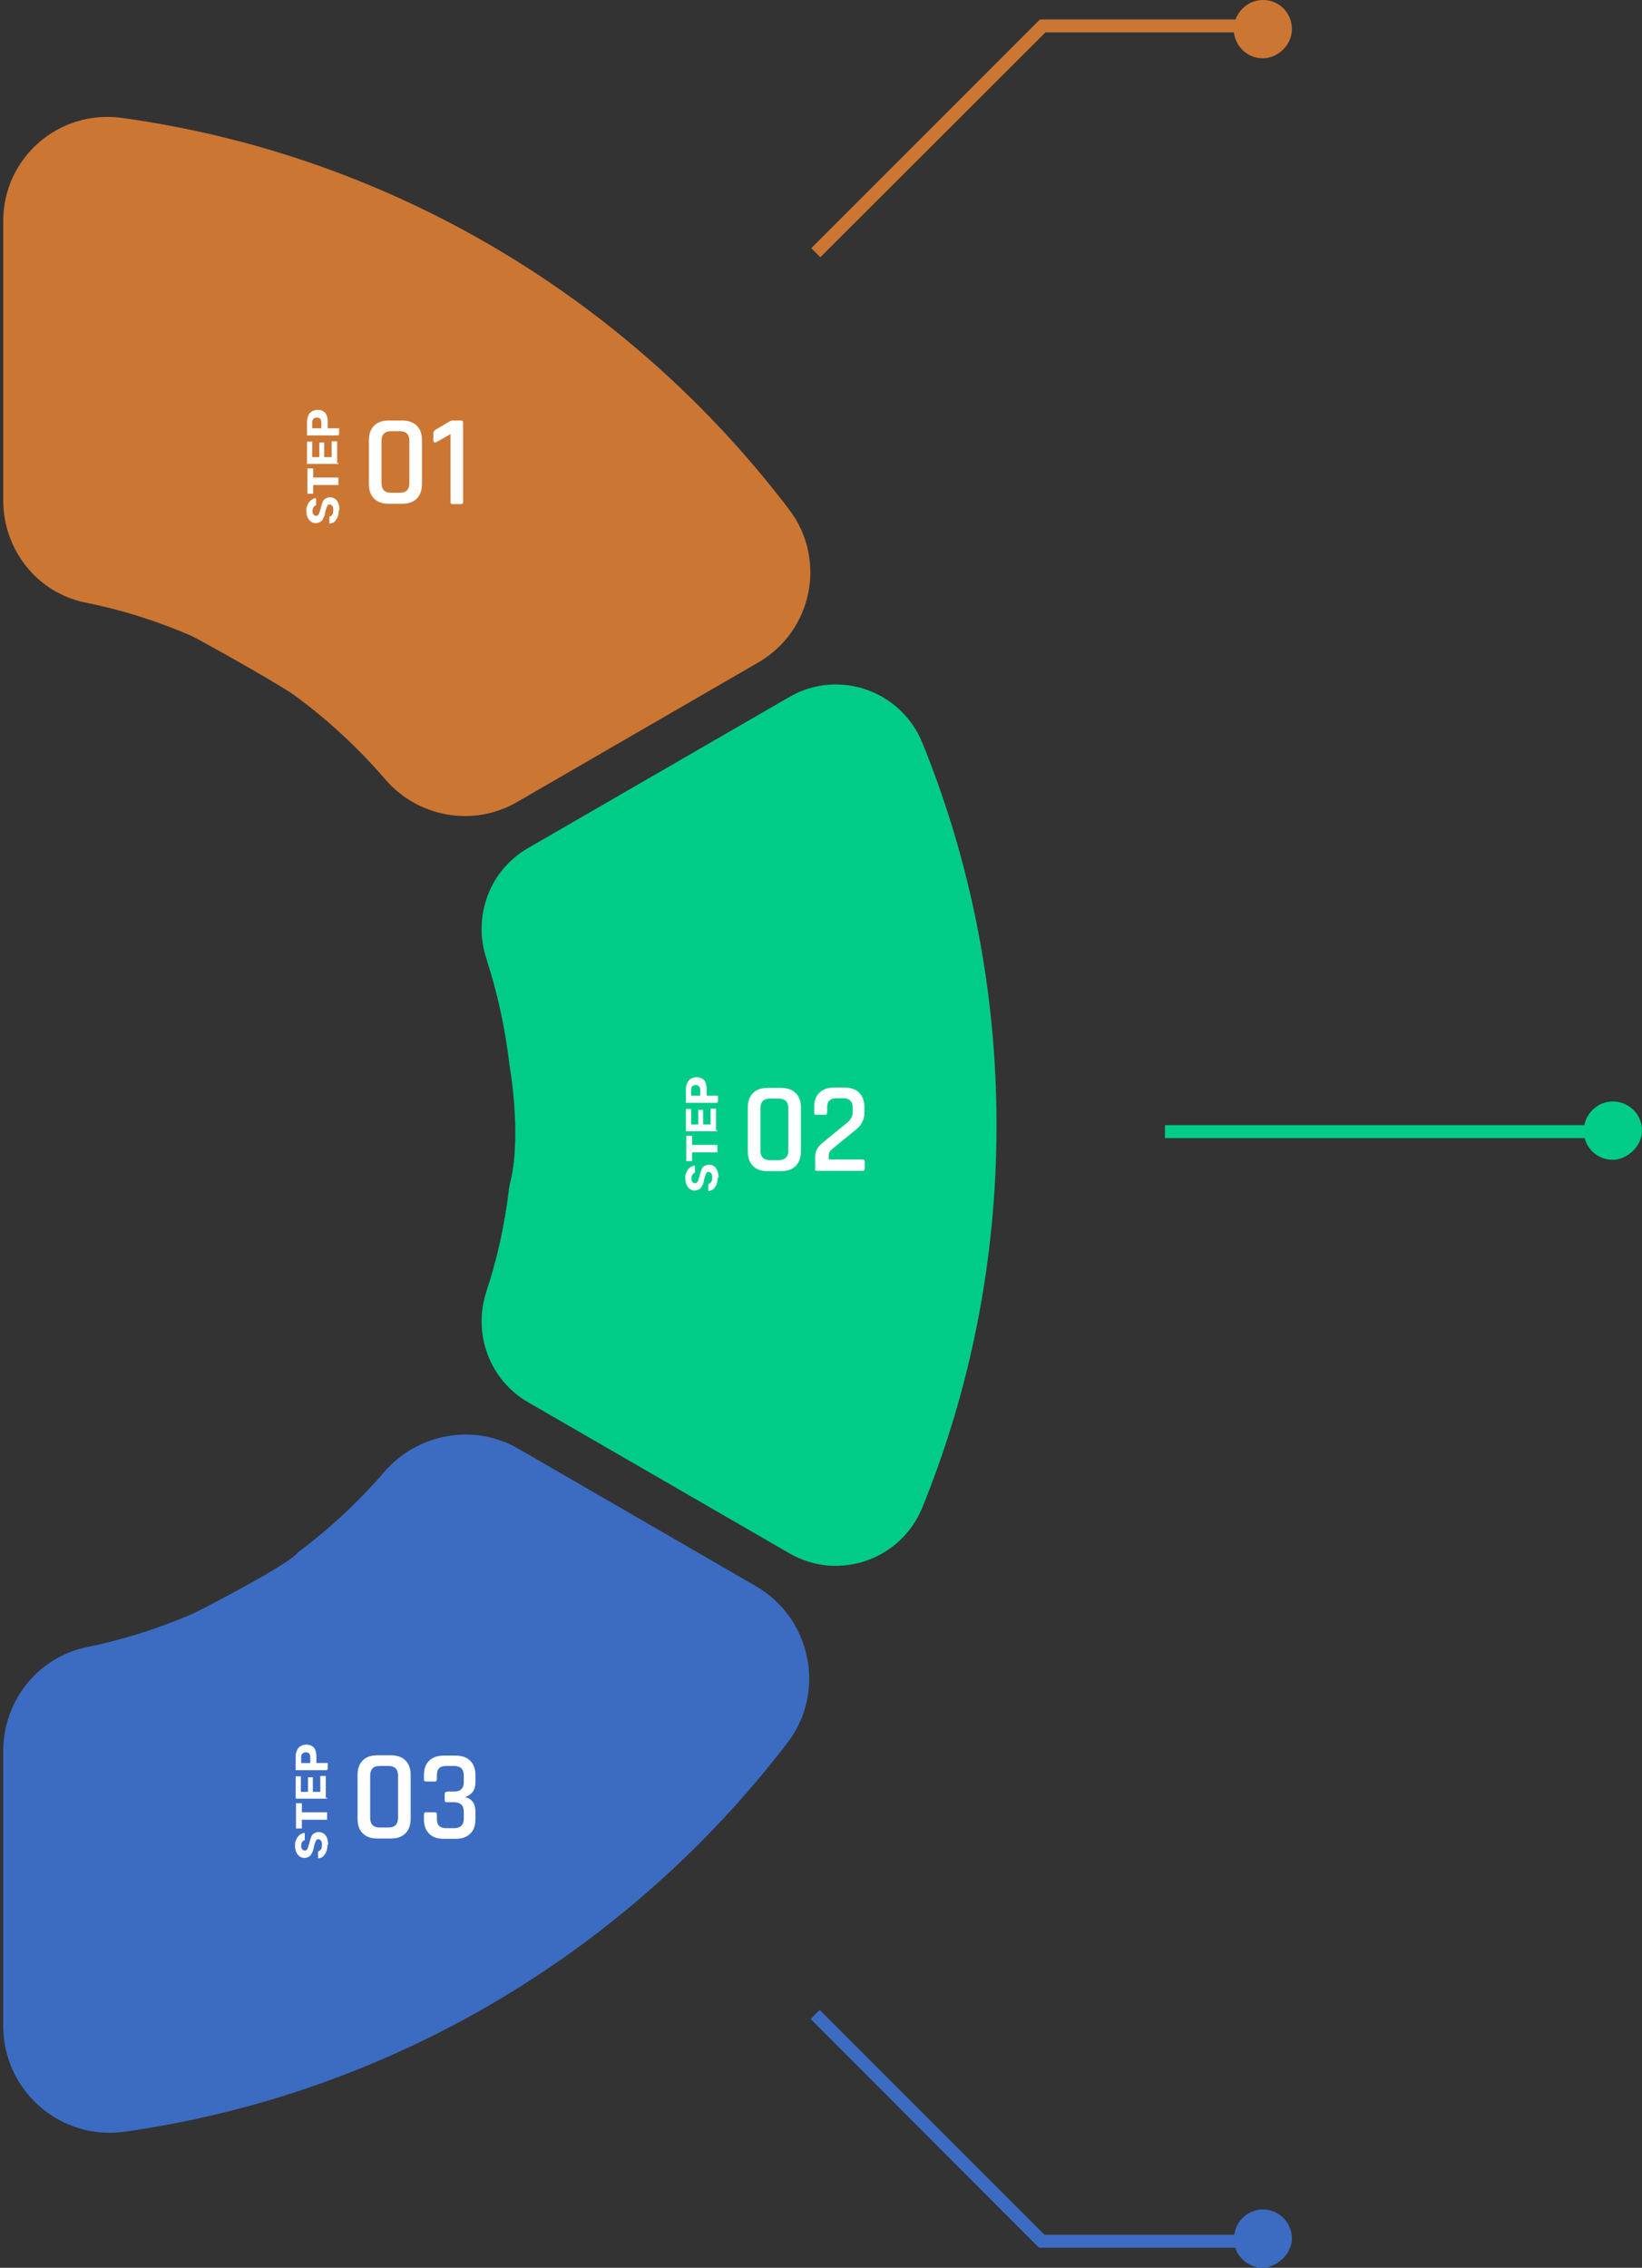 <?xml version="1.0" encoding="UTF-8"?>
<svg id="Layer_1" xmlns="http://www.w3.org/2000/svg" version="1.1" viewBox="0 0 507 700">
  <rect x="0" y="0" width="507" height="700" fill="#333333" stroke="none"/>
  <!-- Generator: Adobe Illustrator 29.8.2, SVG Export Plug-In . SVG Version: 2.1.1 Build 3)  -->
  <defs>
    <style>
      .st0 {
        fill: #cc7633;
      }

      .st1 {
        fill: #fff;
      }

      .st2 {
        fill: #00cc87;
      }

      .st3 {
        fill: #3b6cc2;
      }
    </style>
  </defs>
  <g>
    <path class="st3" d="M91.7,479.4c9.8-7.3,18.8-15.6,26.8-24.9,10.4-12.1,27.8-15.3,41.6-7.3l73.3,42.4c17.1,9.9,21.8,32.7,9.7,48.4-48.8,63.7-121.5,108.2-204.6,120-19.8,2.8-37.5-12.6-37.5-32.6v-84.9c0-15.5,10.7-29,25.9-32.1,10.9-2.2,21.5-5.6,31.5-9.8.8-.4,1.6-.7,2.4-1.1,5.5-2.8,28.3-14.7,31-18.1Z"/>
    <path class="st2" d="M157.3,328.7c-1.3-11.3-3.7-22.2-7.1-32.7-4.3-13.1.9-27.3,12.8-34.2l80.8-46.7c15.1-8.7,34.4-2,41,14.2,14.8,36.4,22.9,76.3,22.9,118s-8.1,81.6-22.9,118c-6.6,16.2-25.9,22.9-41,14.2l-80.8-46.7c-11.9-6.9-17.1-21.2-12.8-34.2,3.3-10,5.6-20.4,6.9-31.1.1-1,.3-2.1.6-3.1,3.4-14.9-.4-35.7-.4-35.7h0Z"/>
    <path class="st0" d="M1,68.2v86.3c0,15.2,10.5,28.5,25.4,31.5,11,2.2,21.5,5.5,31.6,9.8,1.1.4,2.1,1,3.1,1.5,5.9,3.2,26.7,14.8,30.6,17.9,10,7.4,19.1,15.9,27.2,25.3,10.1,11.8,27.2,14.9,40.7,7.1l74.5-43.1c16.8-9.7,21.3-31.9,9.5-47.3C194.7,92.9,121.5,48,37.7,36.4,18.3,33.7,1,48.6,1,68.2Z"/>
    <path class="st1" d="M104.6,157.4c0,.9-.1,1.6-.4,2.3-.3.6-.6,1.1-1,1.4-.4.3-.9.5-1.3.5,0,0-.1,0-.2,0,0,0,0-.1,0-.2v-1.5c0-.1,0-.2,0-.3,0,0,.1-.1.2-.2.2,0,.3-.2.5-.3.1-.1.3-.3.4-.6,0-.3.1-.6.1-.9,0-.6,0-1.1-.3-1.4-.2-.3-.5-.5-.8-.5s-.4,0-.6.3c-.1.2-.3.4-.4.8-.1.3-.3.8-.4,1.4-.1.7-.3,1.3-.6,1.8-.2.5-.6.9-.9,1.1-.4.2-.9.4-1.4.4s-1.1-.2-1.5-.5c-.4-.3-.8-.7-1-1.3-.3-.6-.4-1.2-.4-2s0-1.2.3-1.7c.2-.5.4-.9.7-1.2.3-.3.6-.6.9-.7.3-.2.6-.3.9-.3,0,0,.1,0,.2,0,0,0,0,.1,0,.2v1.6c0,0,0,.2,0,.3s-.1.1-.2.2c-.2,0-.5.2-.6.5-.2.3-.3.6-.3,1.1s0,.8.3,1.1c.2.3.4.4.8.4s.4,0,.6-.2c.1-.1.3-.4.4-.7.1-.3.2-.8.4-1.3.2-.8.4-1.5.6-2s.5-.9.9-1.1c.4-.2.8-.4,1.4-.4s1.2.2,1.6.5c.4.3.8.8,1,1.4.2.6.3,1.3.3,2.1ZM104.5,149.4c0,.1,0,.2,0,.3s-.1,0-.3,0h-7.5v2.5c0,0,0,.2,0,.2,0,0-.1,0-.2,0h-1.3c-.1,0-.2,0-.3,0,0,0,0-.1,0-.2v-7.3c0-.1,0-.2,0-.3s.1,0,.3,0h1.3c0,0,.2,0,.2,0s0,.1,0,.3v2.5h7.5c.1,0,.2,0,.3,0,0,0,0,.1,0,.3v1.6ZM104.5,142.9c0,.1,0,.2,0,.3,0,0-.1,0-.3,0h-9.1c-.1,0-.2,0-.3,0,0,0,0-.1,0-.3v-6.3c0-.1,0-.2,0-.3,0,0,.1,0,.3,0h1.1c0,0,.2,0,.2,0,0,0,0,.2,0,.3v4.5h2.2v-4.2c0-.1,0-.2,0-.3,0,0,.1,0,.3,0h1c0,0,.2,0,.2,0,0,0,0,.2,0,.3v4.2h2.3v-4.6c0-.1,0-.2,0-.3,0,0,.1,0,.3,0h1.1c.1,0,.2,0,.3,0,0,0,0,.2,0,.3v6.5ZM104.5,134.1c0,.1,0,.2,0,.3s-.1,0-.3,0h-9.1c-.1,0-.2,0-.3,0s0-.1,0-.3v-3.8c0-.8.1-1.4.4-2,.2-.6.6-1,1.1-1.3.5-.3,1.1-.5,1.8-.5s1.3.2,1.8.5c.5.3.8.7,1,1.3.2.6.3,1.2.3,2v1.9h3.2c.1,0,.2,0,.3,0s0,.1,0,.3v1.6ZM99.2,132.2v-1.8c0-.5-.1-.8-.3-1.1-.2-.3-.6-.4-1.1-.4s-.7.1-1,.4c-.3.2-.4.6-.4,1.1v1.8h2.8Z"/>
    <path class="st1" d="M120.7,152.1h2.8c1.9,0,2.9-1,2.9-3v-13c0-2-1-3-2.9-3h-2.8c-1.9,0-2.9,1-2.9,3v13c0,2,1,3,2.9,3ZM124.1,155.5h-4c-2,0-3.5-.5-4.6-1.6s-1.6-2.6-1.6-4.6v-13.3c0-2,.5-3.5,1.6-4.6,1.1-1.1,2.6-1.6,4.6-1.6h4c1.9,0,3.5.5,4.6,1.6,1.1,1.1,1.6,2.6,1.6,4.6v13.3c0,1.9-.5,3.5-1.6,4.6-1.1,1.1-2.6,1.6-4.6,1.6ZM133.8,136.1v-2.4c0-.4.2-.7.6-1l4.2-2.5c.5-.3.9-.4,1.3-.4h2.4c.5,0,.7.2.7.7v24.4c0,.5-.2.7-.6.7h-2.6c-.5,0-.7-.2-.7-.7v-20.9l-4.4,2.5c-.5.2-.8.1-.8-.4Z"/>
    <path class="st1" d="M101.1,569.4c0,.9-.1,1.6-.4,2.3-.3.6-.6,1-1,1.4-.4.3-.9.5-1.3.5,0,0-.1,0-.2,0,0,0,0-.1,0-.2v-1.5c0-.1,0-.2,0-.3,0,0,.1-.1.2-.2.2,0,.3-.2.5-.3.1-.1.3-.4.4-.6,0-.3.1-.6.1-.9,0-.6,0-1.1-.3-1.4-.2-.3-.5-.5-.8-.5s-.4,0-.6.3c-.1.2-.3.4-.4.8-.1.3-.3.8-.4,1.4-.1.7-.3,1.3-.6,1.8-.2.5-.6.9-.9,1.1-.4.2-.9.4-1.4.4s-1.1-.2-1.5-.5c-.4-.3-.8-.7-1-1.3-.3-.6-.4-1.2-.4-2s0-1.2.3-1.7c.2-.5.4-.9.7-1.2.3-.3.6-.6.9-.7.3-.2.6-.3.9-.3,0,0,.1,0,.2,0,0,0,0,.1,0,.2v1.6c0,0,0,.2,0,.3,0,0-.1.1-.2.2-.2,0-.5.2-.6.5-.2.3-.3.6-.3,1.1s0,.8.3,1.1c.2.3.4.4.8.4s.4,0,.6-.2c.1-.1.3-.4.4-.7.1-.3.2-.8.4-1.3.2-.8.4-1.5.6-2s.5-.9.9-1.1c.4-.2.8-.4,1.4-.4s1.2.2,1.6.5c.4.3.8.8,1,1.4.2.6.3,1.3.3,2.1ZM101,561.4c0,.1,0,.2,0,.3s-.1,0-.3,0h-7.5v2.5c0,0,0,.2,0,.2s-.1,0-.2,0h-1.3c-.1,0-.2,0-.3,0s0-.1,0-.2v-7.3c0-.1,0-.2,0-.3s.1,0,.3,0h1.3c0,0,.2,0,.2,0s0,.1,0,.3v2.5h7.5c.1,0,.2,0,.3,0s0,.1,0,.3v1.6ZM101,554.9c0,.1,0,.2,0,.3,0,0-.1,0-.3,0h-9.1c-.1,0-.2,0-.3,0,0,0,0-.1,0-.3v-6.3c0-.1,0-.2,0-.3,0,0,.1,0,.3,0h1.1c0,0,.2,0,.2,0,0,0,0,.2,0,.3v4.5h2.2v-4.2c0-.1,0-.2,0-.3,0,0,.1,0,.3,0h1c0,0,.2,0,.2,0,0,0,0,.1,0,.3v4.2h2.3v-4.6c0-.1,0-.2,0-.3,0,0,.1,0,.3,0h1.1c.1,0,.2,0,.3,0,0,0,0,.2,0,.3v6.5ZM101,546.1c0,.1,0,.2,0,.3s-.1,0-.3,0h-9.1c-.1,0-.2,0-.3,0s0-.1,0-.3v-3.8c0-.8.1-1.4.4-2,.2-.6.6-1,1.1-1.3.5-.3,1.1-.5,1.8-.5s1.3.2,1.8.5c.5.3.8.7,1,1.3.2.6.3,1.2.3,2v1.9h3.2c.1,0,.2,0,.3,0s0,.1,0,.3v1.6ZM95.8,544.2v-1.8c0-.5-.1-.8-.3-1.1-.2-.3-.6-.4-1.1-.4s-.7.1-1,.4c-.3.2-.4.6-.4,1.1v1.8h2.8Z"/>
    <path class="st1" d="M117.2,564.1h2.8c1.9,0,2.9-1,2.9-3v-13c0-2-1-3-2.9-3h-2.8c-1.9,0-2.9,1-2.9,3v13c0,2,1,3,2.9,3ZM120.6,567.5h-4c-2,0-3.5-.5-4.6-1.6-1.1-1.1-1.6-2.6-1.6-4.6v-13.3c0-2,.5-3.5,1.6-4.6,1.1-1.1,2.6-1.6,4.6-1.6h4c1.9,0,3.5.5,4.6,1.6,1.1,1.1,1.6,2.6,1.6,4.6v13.3c0,1.9-.5,3.5-1.6,4.6-1.1,1.1-2.6,1.6-4.6,1.6ZM138,553h2.2c2,0,3-1,3-2.9v-2.1c0-1.9-1-2.9-3-2.9h-2.4c-1,0-1.7.2-2.2.7-.5.5-.7,1.2-.7,2.2v1.2c0,.5-.2.7-.7.7h-2.6c-.5,0-.7-.2-.7-.7v-1.2c0-1.9.5-3.5,1.6-4.5,1.1-1.1,2.6-1.6,4.6-1.6h3.5c2,0,3.5.5,4.6,1.6,1.1,1.1,1.6,2.6,1.6,4.5v2.2c0,2.3-1.1,3.8-3.2,4.5,2.1.5,3.2,2,3.2,4.5v2.3c0,1.9-.5,3.5-1.6,4.5-1.1,1.1-2.6,1.6-4.6,1.6h-3.5c-2,0-3.5-.5-4.6-1.6-1.1-1.1-1.6-2.6-1.6-4.5v-1.4c0-.5.2-.7.7-.7h2.6c.5,0,.7.2.7.7v1.3c0,1,.2,1.7.7,2.2.5.5,1.2.7,2.2.7h2.4c2,0,3-1,3-2.9v-2.2c0-1.9-1-2.9-3-2.9h-2.2c-.5,0-.7-.2-.7-.7v-1.8c0-.5.2-.7.7-.7Z"/>
    <path class="st1" d="M221.6,363.4c0,.9-.1,1.6-.4,2.3-.3.6-.6,1-1,1.4-.4.3-.9.5-1.3.5,0,0-.1,0-.2,0,0,0,0-.1,0-.2v-1.5c0-.1,0-.2,0-.3,0,0,.1-.1.2-.2.2,0,.3-.2.5-.3.1-.1.3-.4.4-.6,0-.3.1-.6.1-.9,0-.6,0-1.1-.3-1.4-.2-.3-.5-.5-.8-.5s-.4,0-.6.3c-.1.2-.3.4-.4.8-.1.3-.3.8-.4,1.4-.1.7-.3,1.3-.6,1.8-.2.5-.6.9-.9,1.1-.4.2-.9.4-1.4.4s-1.1-.2-1.5-.5c-.4-.3-.8-.7-1-1.3-.3-.6-.4-1.2-.4-2s0-1.2.3-1.7c.2-.5.4-.9.7-1.2.3-.3.6-.6.9-.7s.6-.3.9-.3c0,0,.1,0,.2,0,0,0,0,.1,0,.2v1.6c0,0,0,.2,0,.3,0,0-.1.1-.2.2-.2,0-.5.2-.6.5-.2.3-.3.6-.3,1.1s0,.8.3,1.1c.2.3.4.4.8.4s.4,0,.6-.2c.1-.1.3-.4.4-.7.1-.3.2-.8.4-1.3.2-.8.4-1.5.6-2,.2-.5.5-.9.9-1.1.4-.2.8-.4,1.4-.4s1.2.2,1.6.5c.4.3.8.8,1,1.4.2.6.4,1.3.4,2.1ZM221.5,355.4c0,.1,0,.2,0,.3,0,0-.1,0-.3,0h-7.5v2.5c0,0,0,.2,0,.2s-.1,0-.2,0h-1.3c-.1,0-.2,0-.3,0s0-.1,0-.2v-7.3c0-.1,0-.2,0-.3s.1,0,.3,0h1.3c0,0,.2,0,.2,0s0,.1,0,.3v2.5h7.5c.1,0,.2,0,.3,0,0,0,0,.1,0,.3v1.6ZM221.5,348.9c0,.1,0,.2,0,.3,0,0-.1,0-.3,0h-9.1c-.1,0-.2,0-.3,0,0,0,0-.1,0-.3v-6.3c0-.1,0-.2,0-.3,0,0,.1,0,.3,0h1.1c0,0,.2,0,.2,0,0,0,0,.1,0,.3v4.5h2.2v-4.2c0-.1,0-.2,0-.3,0,0,.1,0,.3,0h1c0,0,.2,0,.2,0,0,0,0,.1,0,.3v4.2h2.3v-4.6c0-.1,0-.2,0-.3,0,0,.1,0,.3,0h1.1c.1,0,.2,0,.3,0,0,0,0,.1,0,.3v6.5ZM221.5,340.1c0,.1,0,.2,0,.3,0,0-.1,0-.3,0h-9.1c-.1,0-.2,0-.3,0s0-.1,0-.3v-3.8c0-.8.1-1.4.4-2,.2-.6.6-1,1.1-1.3.5-.3,1.1-.5,1.8-.5s1.3.2,1.8.5c.5.3.8.7,1,1.3.2.6.3,1.2.3,2v1.9h3.2c.1,0,.2,0,.3,0,0,0,0,.1,0,.3v1.6ZM216.2,338.2v-1.8c0-.5-.1-.8-.4-1.1-.2-.3-.6-.4-1-.4s-.7.1-1,.4c-.3.2-.4.6-.4,1.1v1.8h2.8Z"/>
    <path class="st1" d="M237.7,358.1h2.8c1.9,0,2.9-1,2.9-3v-13c0-2-1-3-2.9-3h-2.8c-1.9,0-2.9,1-2.9,3v13c0,2,1,3,2.9,3ZM241.1,361.5h-4c-2,0-3.5-.5-4.6-1.6-1.1-1.1-1.6-2.6-1.6-4.6v-13.3c0-2,.5-3.5,1.6-4.6,1.1-1.1,2.6-1.6,4.6-1.6h4c1.9,0,3.5.5,4.6,1.6,1.1,1.1,1.6,2.6,1.6,4.6v13.3c0,1.9-.5,3.5-1.6,4.6-1.1,1.1-2.6,1.6-4.6,1.6ZM251.7,360.8v-3.7c0-1.7.7-3,2.1-4.2l7.6-6.2c1.3-1,1.9-2.2,1.9-3.5v-1.3c0-1.9-1-2.9-3-2.9h-2c-1,0-1.7.2-2.2.7-.5.5-.7,1.2-.7,2.2v1.5c0,.5-.2.7-.7.7h-2.6c-.5,0-.7-.2-.7-.7v-1.6c0-1.9.5-3.5,1.6-4.5,1.1-1.1,2.6-1.6,4.6-1.6h3.1c1.9,0,3.5.5,4.6,1.6,1.1,1.1,1.6,2.6,1.6,4.5v1.6c0,2.1-.8,3.8-2.4,5.1l-7.7,6.3c-.6.5-.9,1.1-.9,1.8v1.3h10.4c.5,0,.7.2.7.7v2.1c0,.5-.2.7-.7.7h-14c-.5,0-.7-.2-.7-.7Z"/>
  </g>
  <path class="st0" d="M390,0c-3.9,0-7.2,2.5-8.5,6h-60.4l-.6.6-70,70,1.4,1.4,1.4,1.4L322.8,10h58.2c.5,4.5,4.3,8,8.9,8s9-4,9-9S395,0,390,0Z"/>
  <path class="st3" d="M390,682c-4.6,0-8.3,3.4-8.9,7.8h-58.6l-69.4-69.4-1.4,1.4-1.4,1.4,69.9,70,.6.6h60.6c1.2,3.6,4.6,6.2,8.5,6.2s9-4,9-9-4-9-9-9Z"/>
  <path class="st2" d="M498,340c-4.4,0-8,3.2-8.8,7.3h-129.5v4h129.6c1,3.9,4.5,6.7,8.7,6.7s9-4,9-9-4-9-9-9Z"/>
</svg>